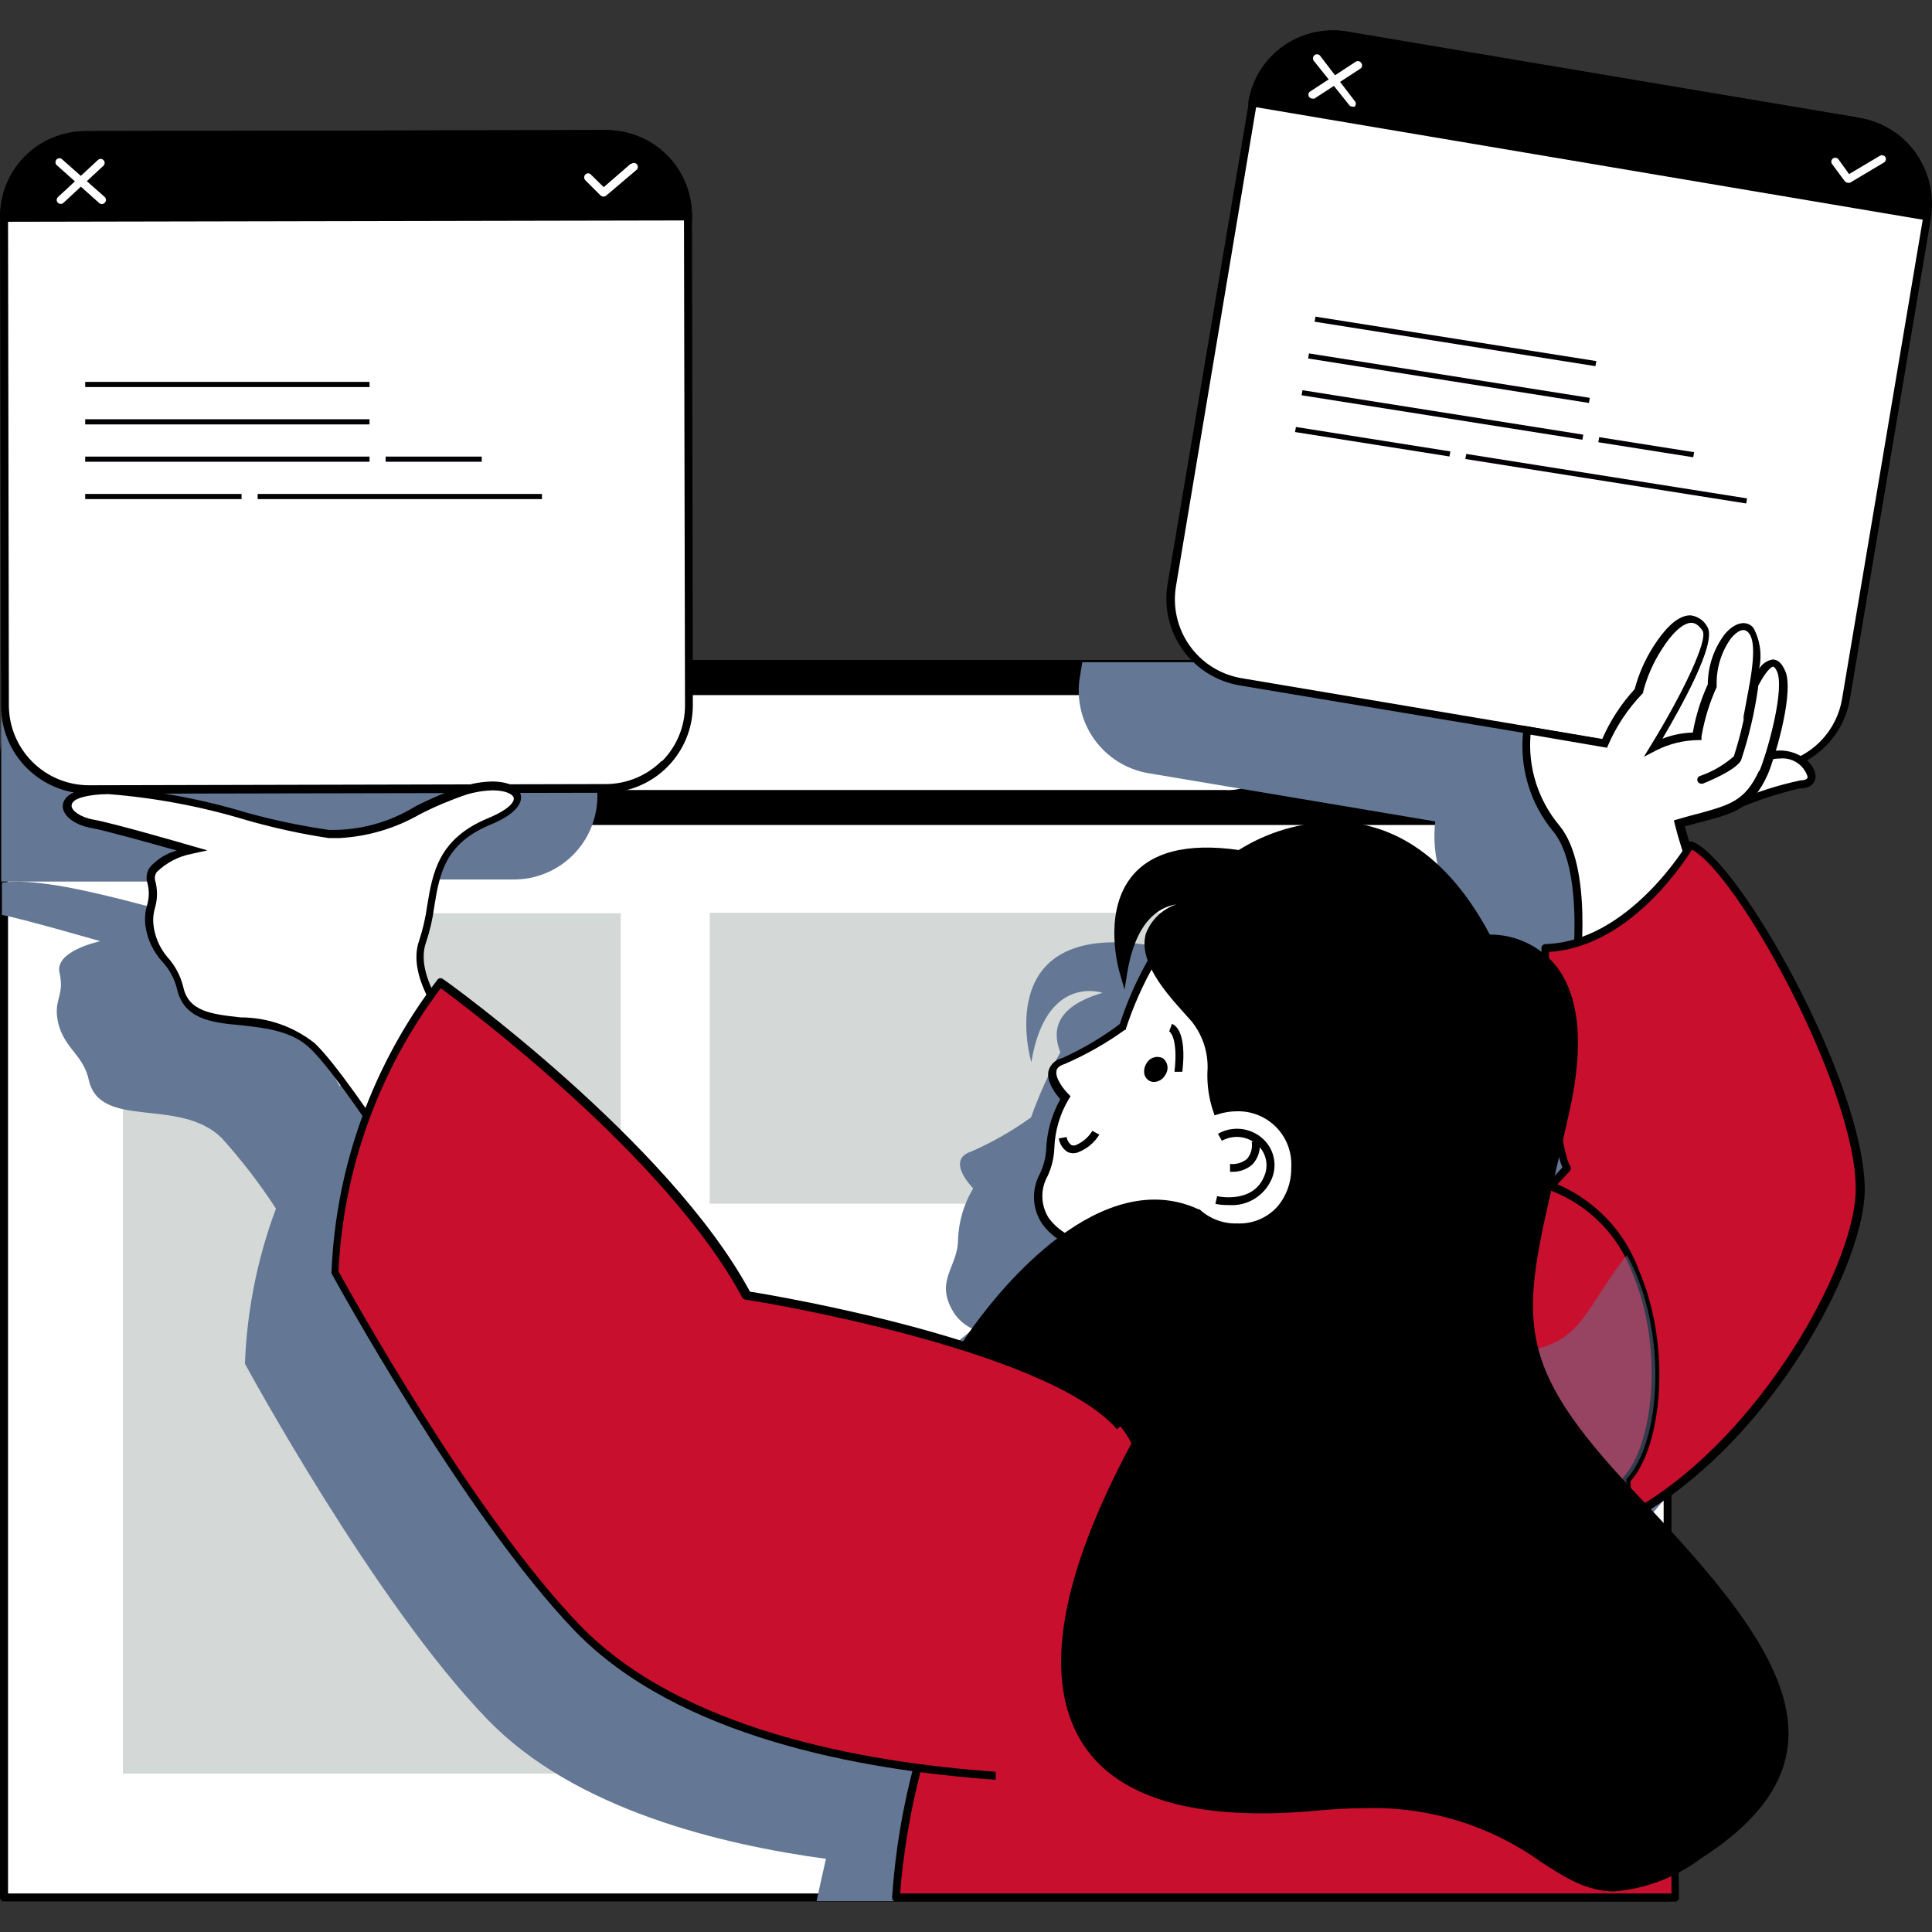 <?xml version="1.0" encoding="UTF-8"?>
<svg xmlns="http://www.w3.org/2000/svg" width="120" height="120" viewBox="0 0 120 120" fill="none">
  <rect x="0" y="0" width="120" height="120" fill="#333333" stroke="none"/>
  <path d="M97.669 41.247H6.162C5.385 41.245 4.616 41.397 3.898 41.693C3.18 41.989 2.528 42.424 1.978 42.973C1.429 43.522 0.993 44.173 0.695 44.891C0.398 45.608 0.244 46.377 0.244 47.154V117.848H103.576V47.154C103.576 45.587 102.953 44.084 101.846 42.977C100.738 41.869 99.235 41.247 97.669 41.247Z" fill="white"></path>
  <path d="M97.669 40.993H6.162C4.529 40.995 2.963 41.645 1.809 42.8C0.654 43.955 0.004 45.521 0.001 47.154V117.848C0.001 117.914 0.026 117.977 0.072 118.024C0.117 118.072 0.179 118.099 0.244 118.102H103.576C103.609 118.102 103.641 118.096 103.672 118.083C103.702 118.07 103.729 118.051 103.752 118.027C103.775 118.003 103.792 117.975 103.804 117.945C103.816 117.914 103.821 117.881 103.819 117.848V47.154C103.819 45.522 103.172 43.956 102.019 42.801C100.865 41.646 99.301 40.995 97.669 40.993ZM103.332 117.605H0.499V47.154C0.501 45.653 1.099 44.214 2.16 43.152C3.222 42.091 4.661 41.493 6.162 41.49H97.669C99.17 41.493 100.609 42.091 101.671 43.152C102.732 44.214 103.33 45.653 103.332 47.154V117.605Z" fill="black"></path>
  <path d="M97.669 41.247H6.162C5.385 41.245 4.616 41.397 3.898 41.693C3.18 41.989 2.528 42.424 1.978 42.973C1.429 43.522 0.993 44.173 0.695 44.891C0.398 45.608 0.244 46.377 0.244 47.154V50.996H103.576V47.154C103.576 45.587 102.953 44.084 101.846 42.977C100.738 41.869 99.235 41.247 97.669 41.247Z" fill="black"></path>
  <path d="M97.669 40.993H6.162C4.529 40.995 2.963 41.645 1.809 42.8C0.654 43.955 0.004 45.521 0.001 47.154L0.001 50.997C0.001 51.061 0.027 51.123 0.072 51.169C0.118 51.214 0.18 51.24 0.244 51.24H103.576C103.608 51.24 103.64 51.234 103.669 51.221C103.699 51.209 103.725 51.191 103.748 51.169C103.771 51.146 103.789 51.119 103.801 51.09C103.813 51.06 103.819 51.029 103.819 50.997V47.154C103.819 45.522 103.172 43.956 102.019 42.801C100.865 41.646 99.301 40.995 97.669 40.993ZM103.332 50.753H0.499V47.154C0.501 45.653 1.099 44.214 2.16 43.152C3.222 42.091 4.661 41.493 6.162 41.49H97.669C99.17 41.493 100.609 42.091 101.671 43.152C102.732 44.214 103.33 45.653 103.332 47.154V50.753Z" fill="black"></path>
  <path d="M94.133 48.827L94.482 49.176L97.108 46.561L96.748 46.212L94.133 48.827Z" fill="white"></path>
  <path d="M94.133 46.561L96.748 49.176L97.108 48.827L94.482 46.212L94.133 46.561Z" fill="white"></path>
  <path d="M90.375 45.958C90.028 45.953 89.689 46.052 89.399 46.242C89.109 46.431 88.882 46.702 88.746 47.021C88.611 47.34 88.573 47.692 88.638 48.032C88.703 48.372 88.868 48.685 89.111 48.932C89.354 49.178 89.666 49.347 90.005 49.416C90.344 49.485 90.697 49.452 91.017 49.32C91.338 49.188 91.612 48.965 91.805 48.677C91.997 48.389 92.1 48.051 92.1 47.704C92.1 47.245 91.919 46.804 91.596 46.477C91.273 46.15 90.834 45.963 90.375 45.958ZM90.375 48.953C90.128 48.953 89.886 48.88 89.681 48.743C89.475 48.606 89.315 48.411 89.221 48.182C89.126 47.954 89.102 47.703 89.15 47.461C89.198 47.218 89.317 46.996 89.492 46.821C89.666 46.646 89.889 46.527 90.131 46.479C90.373 46.431 90.625 46.456 90.853 46.55C91.081 46.645 91.276 46.805 91.413 47.01C91.551 47.216 91.624 47.457 91.624 47.704C91.624 48.036 91.492 48.353 91.258 48.588C91.024 48.822 90.706 48.953 90.375 48.953Z" fill="white"></path>
  <path d="M87.495 48.953H84.838V49.451H87.495V48.953Z" fill="white"></path>
  <path d="M76.126 42.962H10.746C9.904 42.962 9.096 43.296 8.5 43.892C7.905 44.487 7.57 45.295 7.57 46.138C7.57 46.98 7.905 47.788 8.5 48.383C9.096 48.979 9.904 49.313 10.746 49.313H76.126C76.968 49.313 77.776 48.979 78.372 48.383C78.967 47.788 79.302 46.98 79.302 46.138C79.302 45.295 78.967 44.487 78.372 43.892C77.776 43.296 76.968 42.962 76.126 42.962Z" fill="white"></path>
  <path d="M76.126 42.718H10.746C10.277 42.692 9.808 42.762 9.368 42.923C8.927 43.085 8.524 43.334 8.183 43.657C7.842 43.98 7.571 44.368 7.385 44.799C7.199 45.23 7.104 45.695 7.104 46.164C7.104 46.633 7.199 47.098 7.385 47.529C7.571 47.96 7.842 48.348 8.183 48.671C8.524 48.993 8.927 49.243 9.368 49.404C9.808 49.566 10.277 49.636 10.746 49.61H76.126C76.595 49.636 77.064 49.566 77.504 49.404C77.945 49.243 78.348 48.993 78.689 48.671C79.03 48.348 79.301 47.96 79.487 47.529C79.672 47.098 79.768 46.633 79.768 46.164C79.768 45.695 79.672 45.23 79.487 44.799C79.301 44.368 79.03 43.98 78.689 43.657C78.348 43.334 77.945 43.085 77.504 42.923C77.064 42.762 76.595 42.692 76.126 42.718ZM76.126 49.07H10.746C10.344 49.094 9.941 49.036 9.563 48.898C9.184 48.761 8.837 48.548 8.544 48.272C8.251 47.995 8.017 47.662 7.858 47.293C7.698 46.923 7.616 46.524 7.616 46.122C7.616 45.719 7.698 45.32 7.858 44.951C8.017 44.581 8.251 44.248 8.544 43.972C8.837 43.696 9.184 43.482 9.563 43.345C9.941 43.208 10.344 43.149 10.746 43.173H76.126C76.528 43.149 76.931 43.208 77.309 43.345C77.688 43.482 78.035 43.696 78.328 43.972C78.621 44.248 78.855 44.581 79.014 44.951C79.174 45.32 79.256 45.719 79.256 46.122C79.256 46.524 79.174 46.923 79.014 47.293C78.855 47.662 78.621 47.995 78.328 48.272C78.035 48.548 77.688 48.761 77.309 48.898C76.931 49.036 76.528 49.094 76.126 49.07Z" fill="black"></path>
  <path d="M38.556 56.724H7.634V110.163H38.556V56.724Z" fill="#D4D9D7"></path>
  <path d="M75.004 56.692H44.081V74.763H75.004V56.692Z" fill="#D4D9D7"></path>
  <g style="mix-blend-mode:multiply">
    <path d="M67.075 42.03C66.844 43.386 67.161 44.778 67.954 45.901C68.748 47.023 69.954 47.786 71.309 48.022L93.974 51.833L89.147 51.007C89.022 52.09 89.118 53.188 89.431 54.233C89.744 55.278 90.267 56.248 90.968 57.084C92.27 58.671 92.418 61.826 92.312 64.176C91.658 64.386 90.977 64.503 90.29 64.525C90.29 64.78 90.29 65.034 90.29 65.288C89.305 64.384 88.007 63.898 86.67 63.933C80.561 52.288 71.277 58.693 71.277 58.693C61.443 57.232 64.058 65.976 64.058 65.976C64.968 60.45 68.483 61.667 68.483 61.667C65.624 62.504 65.307 63.943 65.857 65.362C65.145 66.66 64.536 68.012 64.037 69.406C62.879 70.239 61.637 70.948 60.331 71.523C58.68 72.052 60.448 73.81 60.448 73.81C59.87 74.772 59.546 75.864 59.506 76.985C59.506 78.7 58.024 79.537 59.22 81.495C59.513 81.964 59.941 82.333 60.448 82.554C58.084 84.382 56.032 86.58 54.371 89.064C55.774 89.393 57.15 89.825 58.489 90.356L58.151 90.631C50.994 87.688 40.736 86.068 40.736 86.068C35.74 76.678 21.745 66.632 21.745 66.632C21.745 66.632 21.501 66.929 21.099 67.469C20.781 66.963 20.57 66.398 20.481 65.808C20.392 65.218 20.426 64.615 20.58 64.039C21.512 61.487 20.644 58.301 24.688 56.628C26.614 55.834 26.805 55.009 26.022 54.627H31.907C33.27 54.63 34.58 54.097 35.553 53.142C36.525 52.187 37.083 50.888 37.105 49.525V41.172H0.075V54.755H23.439C23.359 54.769 23.282 54.791 23.206 54.818C20.242 55.707 17.913 57.835 14.737 57.539C11.561 57.242 3.833 54.331 0.117 54.818V56.829C1.292 57.031 6.226 58.46 6.226 58.46C6.226 58.46 3.388 59.053 3.695 60.407C4.002 61.763 3.41 62.017 3.547 63.149C3.791 65.044 5.146 65.404 5.506 67.045C6.194 70.221 11.106 68.104 13.752 70.665C14.997 72.041 16.129 73.514 17.14 75.069C15.987 78.157 15.336 81.409 15.213 84.703C15.213 84.703 23.29 99.608 30.309 106.828C35.718 112.407 44.78 114.566 51.301 115.456C51.1 116.345 50.899 117.223 50.719 118.081H103.322L103.671 117.636V108.416C101.618 105.133 99.195 102.096 96.451 99.365L97.192 98.878C99.647 97.17 101.831 95.104 103.671 92.748V63.287C101.988 60.566 100.347 58.555 99.331 58.184L99.098 58.544C98.9 57.972 98.733 57.389 98.6 56.798C99.765 56.543 100.905 56.188 102.009 55.739C102.189 55.665 102.888 55.39 103.671 55.104V41.13H67.223L67.075 42.03ZM90.629 79.357L90.481 79.304C90.682 78.415 90.915 77.462 91.148 76.435C91.228 77.059 91.395 77.668 91.645 78.245L90.629 79.357Z" fill="#647794"></path>
  </g>
  <path d="M115.39 7.561L83.737 2.268C82.383 2.038 80.993 2.355 79.871 3.149C78.75 3.943 77.989 5.149 77.756 6.503L72.76 36.345C72.535 37.699 72.854 39.087 73.647 40.206C74.44 41.327 75.643 42.088 76.994 42.326L108.647 47.62C110.001 47.85 111.392 47.533 112.513 46.739C113.634 45.945 114.395 44.739 114.628 43.385L119.688 13.532C119.8 12.858 119.777 12.168 119.622 11.502C119.466 10.836 119.18 10.208 118.781 9.653C118.381 9.098 117.876 8.628 117.294 8.269C116.712 7.91 116.065 7.669 115.39 7.561Z" fill="white"></path>
  <path d="M115.475 7.318L83.822 2.025C83.523 1.952 83.219 1.906 82.912 1.887C81.624 1.886 80.377 2.343 79.395 3.177C78.414 4.012 77.761 5.168 77.555 6.439L72.516 36.303C72.283 37.726 72.622 39.183 73.459 40.357C74.296 41.531 75.563 42.326 76.984 42.57L108.636 47.863C108.937 47.914 109.242 47.939 109.547 47.937C110.832 47.94 112.076 47.485 113.057 46.655C114.038 45.825 114.692 44.674 114.903 43.406L119.932 13.543C120.158 12.127 119.818 10.68 118.983 9.514C118.149 8.349 116.888 7.559 115.475 7.318ZM119.445 13.532L114.416 43.396C114.225 44.548 113.631 45.596 112.738 46.35C111.846 47.104 110.715 47.517 109.547 47.514C109.27 47.514 108.994 47.492 108.721 47.45L77.068 42.115C75.777 41.885 74.63 41.154 73.876 40.081C73.123 39.008 72.824 37.68 73.046 36.388L78.042 6.524C78.233 5.371 78.827 4.322 79.719 3.566C80.611 2.81 81.743 2.395 82.912 2.396C83.189 2.399 83.465 2.423 83.737 2.47L115.39 7.763C116.038 7.87 116.657 8.105 117.213 8.455C117.769 8.804 118.25 9.26 118.627 9.798C119.004 10.335 119.271 10.941 119.411 11.583C119.552 12.224 119.563 12.887 119.445 13.532Z" fill="black"></path>
  <path d="M115.538 7.572L83.632 2.205C82.973 2.094 82.3 2.114 81.649 2.264C80.999 2.414 80.384 2.69 79.84 3.077C79.297 3.465 78.835 3.955 78.481 4.521C78.127 5.087 77.888 5.718 77.777 6.376L119.667 13.437C119.894 12.112 119.588 10.751 118.814 9.652C118.04 8.553 116.862 7.805 115.538 7.572Z" fill="black"></path>
  <path d="M115.58 7.329L83.716 1.962C83.422 1.911 83.125 1.886 82.827 1.887C81.558 1.871 80.326 2.311 79.354 3.127C78.383 3.943 77.737 5.081 77.534 6.334V6.577L119.878 13.723V13.479C120.001 12.788 119.985 12.079 119.831 11.393C119.677 10.708 119.388 10.06 118.981 9.488C118.574 8.916 118.057 8.43 117.461 8.059C116.864 7.688 116.2 7.44 115.506 7.329H115.58ZM119.497 13.151L78.105 6.175C78.34 5.098 78.937 4.135 79.796 3.445C80.655 2.756 81.725 2.381 82.827 2.385C83.096 2.386 83.365 2.407 83.631 2.448L115.496 7.816C116.773 8.026 117.915 8.734 118.671 9.785C119.358 10.764 119.652 11.965 119.497 13.151Z" fill="black"></path>
  <path d="M116.777 9.668L114.85 10.812L114.194 9.901C114.156 9.848 114.098 9.812 114.034 9.801C113.969 9.79 113.903 9.805 113.85 9.843C113.796 9.881 113.76 9.938 113.749 10.003C113.738 10.068 113.754 10.134 113.791 10.187L114.575 11.246C114.599 11.277 114.629 11.302 114.664 11.32C114.699 11.339 114.737 11.349 114.776 11.351C114.818 11.361 114.861 11.361 114.903 11.351L117.02 10.092C117.075 10.057 117.114 10.002 117.13 9.939C117.146 9.876 117.137 9.81 117.105 9.753C117.07 9.701 117.018 9.664 116.957 9.648C116.896 9.632 116.832 9.64 116.777 9.668Z" fill="white"></path>
  <path d="M81.98 3.444C81.936 3.401 81.877 3.375 81.815 3.373C81.753 3.37 81.692 3.39 81.644 3.429C81.596 3.468 81.564 3.524 81.553 3.585C81.543 3.646 81.556 3.709 81.588 3.761L83.801 6.524C83.822 6.555 83.851 6.579 83.884 6.596C83.918 6.613 83.954 6.621 83.992 6.619C84.039 6.638 84.092 6.638 84.14 6.619C84.163 6.597 84.182 6.57 84.194 6.54C84.207 6.51 84.214 6.477 84.214 6.445C84.214 6.412 84.207 6.38 84.194 6.35C84.182 6.32 84.163 6.293 84.14 6.27L81.98 3.444Z" fill="white"></path>
  <path d="M84.172 3.857L81.335 5.709C81.301 5.744 81.278 5.788 81.27 5.835C81.261 5.883 81.267 5.932 81.286 5.976C81.305 6.02 81.337 6.058 81.378 6.084C81.419 6.11 81.466 6.123 81.514 6.122C81.556 6.136 81.6 6.136 81.641 6.122L84.489 4.269C84.516 4.252 84.54 4.23 84.559 4.203C84.577 4.177 84.59 4.147 84.597 4.116C84.604 4.084 84.605 4.052 84.599 4.02C84.593 3.988 84.581 3.958 84.563 3.931C84.546 3.897 84.52 3.867 84.489 3.844C84.459 3.822 84.423 3.806 84.385 3.799C84.348 3.792 84.309 3.793 84.272 3.803C84.235 3.813 84.201 3.832 84.172 3.857Z" fill="white"></path>
  <path d="M98.844 13.341C96.026 12.84 93.123 13.184 90.502 14.332C87.88 15.48 85.658 17.38 84.116 19.791C82.573 22.202 81.781 25.016 81.838 27.877C81.895 30.738 82.799 33.519 84.436 35.866C86.073 38.214 88.37 40.023 91.035 41.066C93.7 42.108 96.615 42.337 99.41 41.723C102.205 41.109 104.756 39.68 106.739 37.617C108.723 35.554 110.05 32.949 110.552 30.131C111.224 26.352 110.368 22.462 108.173 19.313C105.977 16.165 102.622 14.017 98.844 13.341Z" fill="white"></path>
  <path d="M94.916 35.34C91.61 34.745 88.2 35.322 85.272 36.97C87.451 39.529 90.45 41.251 93.758 41.841C97.066 42.432 100.477 41.855 103.406 40.209C101.227 37.65 98.226 35.928 94.916 35.34Z" fill="white"></path>
  <path d="M93.445 32.202L92.839 35.588C92.67 36.532 93.298 37.434 94.242 37.603L94.774 37.699C95.717 37.867 96.62 37.239 96.788 36.295L97.395 32.909C97.564 31.965 96.936 31.063 95.992 30.894L95.46 30.799C94.516 30.63 93.614 31.258 93.445 32.202Z" fill="white"></path>
  <path d="M97.701 19.757C94.408 19.164 91.169 21.874 90.46 25.812C90.276 26.613 90.258 27.443 90.405 28.252C90.552 29.06 90.862 29.83 91.316 30.515C91.77 31.2 92.358 31.786 93.045 32.237C93.732 32.688 94.504 32.994 95.313 33.138C96.122 33.281 96.952 33.259 97.752 33.072C98.552 32.885 99.306 32.538 99.968 32.051C100.63 31.564 101.186 30.947 101.602 30.239C102.019 29.53 102.287 28.745 102.39 27.929C103.1 24.012 100.993 20.339 97.701 19.757Z" fill="white"></path>
  <path d="M37.529 8.324L5.432 8.398C4.75 8.398 4.075 8.533 3.446 8.794C2.816 9.056 2.245 9.439 1.764 9.922C1.283 10.405 0.902 10.978 0.643 11.608C0.384 12.239 0.252 12.914 0.255 13.596V43.872C0.261 45.25 0.812 46.569 1.788 47.541C2.764 48.514 4.086 49.059 5.463 49.059L37.56 48.996C38.938 48.99 40.258 48.439 41.23 47.463C42.202 46.487 42.748 45.165 42.748 43.788L42.737 13.532C42.737 12.151 42.188 10.826 41.212 9.849C40.235 8.873 38.91 8.324 37.529 8.324Z" fill="white"></path>
  <path d="M37.529 8.081L5.432 8.144C3.99 8.152 2.611 8.73 1.593 9.751C0.576 10.773 0.004 12.155 0.001 13.596L0.064 43.872C0.073 45.312 0.649 46.69 1.668 47.707C2.687 48.724 4.066 49.297 5.506 49.303L37.603 49.239C38.318 49.238 39.025 49.096 39.684 48.821C40.344 48.547 40.943 48.145 41.447 47.638C41.952 47.132 42.351 46.532 42.624 45.871C42.896 45.21 43.035 44.502 43.034 43.788L42.981 13.532C42.981 12.086 42.406 10.7 41.384 9.677C40.361 8.655 38.975 8.081 37.529 8.081ZM41.107 47.249C40.65 47.71 40.105 48.075 39.505 48.324C38.906 48.573 38.263 48.701 37.614 48.7L5.516 48.774C4.211 48.771 2.96 48.256 2.031 47.339C1.102 46.422 0.571 45.177 0.551 43.872L0.499 13.596C0.497 12.947 0.624 12.304 0.871 11.703C1.118 11.103 1.481 10.557 1.939 10.097C2.397 9.637 2.941 9.272 3.541 9.022C4.14 8.772 4.782 8.643 5.432 8.642L37.539 8.568C38.19 8.569 38.834 8.698 39.435 8.949C40.035 9.199 40.581 9.565 41.04 10.026C41.499 10.487 41.862 11.034 42.11 11.636C42.358 12.237 42.485 12.882 42.483 13.532L42.547 43.809C42.548 44.456 42.422 45.096 42.175 45.694C41.928 46.292 41.565 46.835 41.107 47.292V47.249Z" fill="black"></path>
  <path d="M37.634 8.324L5.294 8.387C3.942 8.401 2.652 8.951 1.705 9.916C0.758 10.88 0.233 12.181 0.244 13.532L42.737 13.448C42.741 12.775 42.612 12.109 42.358 11.487C42.103 10.865 41.727 10.299 41.253 9.823C40.779 9.346 40.215 8.969 39.594 8.712C38.972 8.454 38.307 8.323 37.634 8.324Z" fill="black"></path>
  <path d="M37.635 8.08L5.294 8.144C4.591 8.144 3.895 8.284 3.246 8.556C2.598 8.828 2.01 9.226 1.517 9.728C1.024 10.229 0.636 10.824 0.376 11.477C0.116 12.131 -0.012 12.829 0.001 13.532V13.776L42.981 13.691V13.447C42.991 12.742 42.859 12.041 42.594 11.387C42.33 10.733 41.936 10.138 41.438 9.638C40.94 9.138 40.347 8.742 39.694 8.475C39.041 8.207 38.34 8.073 37.635 8.08ZM0.498 13.236C0.563 12.004 1.095 10.842 1.986 9.989C2.877 9.135 4.06 8.653 5.294 8.641L37.614 8.567C38.852 8.571 40.043 9.047 40.942 9.899C41.841 10.751 42.381 11.914 42.451 13.151L0.498 13.236Z" fill="black"></path>
  <path d="M39.169 10.176L37.497 11.626L36.703 10.843C36.681 10.818 36.654 10.798 36.624 10.785C36.594 10.771 36.561 10.764 36.528 10.764C36.495 10.764 36.462 10.771 36.432 10.785C36.402 10.798 36.375 10.818 36.353 10.843C36.309 10.89 36.284 10.953 36.284 11.018C36.284 11.083 36.309 11.145 36.353 11.192L37.306 12.145C37.357 12.186 37.421 12.209 37.486 12.209C37.544 12.212 37.601 12.193 37.645 12.156L39.529 10.557C39.58 10.515 39.612 10.455 39.618 10.389C39.623 10.324 39.603 10.258 39.561 10.208C39.519 10.157 39.459 10.126 39.393 10.12C39.328 10.114 39.262 10.134 39.212 10.176H39.169Z" fill="white"></path>
  <path d="M3.864 9.901C3.842 9.878 3.815 9.859 3.785 9.846C3.755 9.834 3.722 9.827 3.69 9.827C3.657 9.827 3.625 9.834 3.595 9.846C3.565 9.859 3.538 9.878 3.515 9.901C3.47 9.948 3.446 10.011 3.446 10.076C3.446 10.141 3.47 10.203 3.515 10.25L6.162 12.611C6.205 12.652 6.261 12.674 6.32 12.675C6.356 12.674 6.392 12.666 6.424 12.652C6.457 12.637 6.487 12.616 6.511 12.59C6.556 12.543 6.581 12.48 6.581 12.415C6.581 12.35 6.556 12.288 6.511 12.241L3.864 9.901Z" fill="white"></path>
  <path d="M6.088 9.933L3.6 12.241C3.563 12.274 3.538 12.318 3.527 12.366C3.516 12.414 3.519 12.465 3.538 12.511C3.556 12.557 3.588 12.596 3.63 12.624C3.671 12.651 3.72 12.665 3.769 12.664C3.832 12.665 3.893 12.643 3.939 12.601L6.427 10.293C6.45 10.27 6.469 10.243 6.481 10.213C6.494 10.183 6.5 10.151 6.5 10.118C6.5 10.085 6.494 10.053 6.481 10.023C6.469 9.993 6.45 9.966 6.427 9.943C6.383 9.898 6.323 9.871 6.259 9.87C6.196 9.868 6.135 9.89 6.088 9.933Z" fill="white"></path>
  <path d="M34.824 36.885C37.867 29.539 34.378 21.117 27.032 18.074C19.686 15.031 11.264 18.52 8.221 25.866C5.178 33.212 8.667 41.634 16.013 44.677C23.359 47.719 31.781 44.231 34.824 36.885Z" fill="white"></path>
  <path d="M12.365 42.486C14.945 44.607 18.182 45.767 21.522 45.767C24.863 45.767 28.099 44.607 30.679 42.486C28.103 40.356 24.865 39.192 21.522 39.192C18.18 39.192 14.942 40.356 12.365 42.486Z" fill="white"></path>
  <path d="M21.787 34.662H21.268C20.309 34.662 19.532 35.439 19.532 36.398V39.796C19.532 40.755 20.309 41.532 21.268 41.532H21.787C22.746 41.532 23.523 40.755 23.523 39.796V36.398C23.523 35.439 22.746 34.662 21.787 34.662Z" fill="white"></path>
  <path d="M21.522 23.452C18.198 23.452 16.229 26.68 16.229 30.65C16.229 34.62 18.251 36.864 21.522 36.864C24.793 36.864 26.868 34.631 26.868 30.65C26.868 26.67 24.846 23.452 21.522 23.452Z" fill="white"></path>
  <path d="M74.189 56.025C72.179 58.263 70.664 60.9 69.743 63.764C68.581 64.597 67.336 65.306 66.027 65.881C64.376 66.4 66.144 68.157 66.144 68.157C65.567 69.119 65.242 70.212 65.201 71.333C65.201 73.037 63.73 73.873 64.915 75.832C66.292 78.076 70.209 76.531 70.209 81.495C70.209 81.495 79.969 82.776 85.929 81.908C91.889 81.04 86.077 56.025 74.189 56.025Z" fill="white"></path>
  <path d="M74.188 55.782H74.104L74.04 55.845C72.013 58.086 70.484 60.731 69.552 63.605C68.44 64.439 67.24 65.15 65.974 65.722C65.775 65.764 65.591 65.859 65.442 65.997C65.293 66.135 65.184 66.311 65.127 66.505C64.968 67.172 65.571 67.956 65.857 68.273C65.313 69.246 65.012 70.335 64.978 71.449C64.94 71.964 64.803 72.467 64.576 72.931C64.322 73.406 64.2 73.942 64.225 74.48C64.249 75.018 64.418 75.54 64.714 75.991C65.29 76.786 66.137 77.344 67.096 77.558C68.567 78.087 69.965 78.616 69.965 81.527V81.75H70.176C73.727 82.193 77.3 82.433 80.879 82.469C82.581 82.486 84.283 82.383 85.971 82.162C87.855 81.887 88.776 79.474 88.49 75.546C87.866 67.522 82.467 55.782 74.188 55.782ZM85.897 81.718C84.233 81.93 82.556 82.029 80.879 82.014C77.392 81.968 73.911 81.725 70.451 81.284C70.377 78.193 68.726 77.6 67.276 77.049C66.432 76.855 65.683 76.372 65.158 75.684C64.902 75.293 64.759 74.839 64.744 74.372C64.729 73.905 64.843 73.444 65.074 73.037C65.323 72.495 65.464 71.908 65.487 71.312C65.523 70.236 65.833 69.186 66.386 68.263L66.492 68.093L66.355 67.945C66.122 67.723 65.508 66.971 65.624 66.505C65.624 66.431 65.688 66.22 66.143 66.082C67.457 65.511 68.706 64.801 69.869 63.965H69.933V63.891C70.851 61.103 72.316 58.526 74.241 56.311C81.874 56.417 87.368 67.628 88.003 75.673C88.257 79.167 87.474 81.485 85.897 81.718Z" fill="black"></path>
  <path d="M72.791 63.594L72.622 64.06C72.622 64.06 73.193 64.378 72.95 66.569H73.437C73.733 64.028 72.95 63.647 72.791 63.594Z" fill="black"></path>
  <path d="M75.65 70.422L75.893 70.856C76.236 70.664 76.63 70.584 77.021 70.625C77.411 70.667 77.779 70.829 78.074 71.089C78.355 71.33 78.549 71.655 78.627 72.017C78.706 72.378 78.664 72.755 78.508 73.09C77.809 74.763 75.692 74.318 75.597 74.297L75.491 74.773C75.755 74.829 76.025 74.854 76.296 74.847C76.847 74.893 77.4 74.766 77.877 74.486C78.355 74.206 78.734 73.785 78.963 73.281C79.162 72.847 79.215 72.361 79.113 71.896C79.012 71.43 78.763 71.009 78.402 70.698C78.029 70.371 77.563 70.169 77.07 70.12C76.577 70.07 76.08 70.176 75.65 70.422Z" fill="black"></path>
  <path d="M77.746 70.92C77.776 71.106 77.767 71.297 77.718 71.48C77.668 71.663 77.58 71.833 77.46 71.978C77.313 72.099 77.144 72.188 76.962 72.243C76.781 72.297 76.59 72.315 76.401 72.296V72.783H76.528C76.996 72.796 77.45 72.629 77.799 72.317C77.975 72.126 78.105 71.896 78.181 71.647C78.256 71.398 78.273 71.135 78.233 70.877L77.746 70.92Z" fill="black"></path>
  <path d="M109.26 47.186C106.709 48.424 107.641 50.086 107.641 50.086C108.991 49.508 110.391 49.051 111.822 48.721C113.548 48.721 111.801 45.947 109.26 47.186Z" fill="white"></path>
  <path d="M110.552 46.614C110.062 46.62 109.58 46.74 109.144 46.963C108.732 47.121 108.358 47.362 108.044 47.672C107.731 47.981 107.485 48.353 107.323 48.763C107.244 48.998 107.213 49.246 107.231 49.493C107.249 49.741 107.317 49.982 107.429 50.203L107.535 50.393L107.736 50.309C109.054 49.736 110.422 49.286 111.822 48.964C112.063 48.98 112.302 48.913 112.5 48.774C112.583 48.708 112.651 48.625 112.697 48.529C112.743 48.434 112.766 48.329 112.765 48.223C112.765 47.482 111.791 46.614 110.552 46.614ZM112.214 48.382C112.102 48.446 111.973 48.475 111.844 48.467C110.456 48.761 109.101 49.194 107.8 49.758C107.715 49.478 107.715 49.18 107.8 48.901C107.946 48.559 108.16 48.25 108.43 47.993C108.699 47.737 109.018 47.538 109.366 47.408C109.733 47.217 110.139 47.115 110.552 47.112C110.922 47.074 111.293 47.163 111.605 47.365C111.917 47.567 112.151 47.87 112.267 48.223C112.273 48.252 112.271 48.282 112.262 48.309C112.252 48.337 112.236 48.362 112.214 48.382Z" fill="black"></path>
  <path d="M108.869 42.771C109.62 38.695 108.35 38.346 107.355 39.595C106.72 40.479 106.39 41.545 106.413 42.633C105.951 43.646 105.62 44.713 105.428 45.809C104.49 45.816 103.565 46.04 102.729 46.466C102.729 46.466 106.614 40.177 105.905 39.119C104.846 37.52 103.406 39.585 102.94 40.315C102.41 41.138 102.02 42.043 101.787 42.993C100.89 43.94 100.172 45.041 99.669 46.243L94.853 45.417C94.727 46.502 94.822 47.6 95.133 48.647C95.445 49.693 95.965 50.665 96.663 51.505C98.897 54.194 97.721 61.498 97.721 61.498C102.03 63.065 106.614 57.031 106.614 57.031C105.561 55.2 104.774 53.228 104.274 51.176C106.931 50.372 108.382 50.478 109.483 48.001C109.832 47.228 111.028 43.343 110.615 41.892C110.097 39.997 108.869 42.771 108.869 42.771Z" fill="white"></path>
  <path d="M110.097 40.961C109.924 40.993 109.76 41.062 109.616 41.162C109.472 41.262 109.351 41.392 109.261 41.543C109.451 40.682 109.327 39.78 108.911 39.002C108.488 38.494 107.757 38.642 107.133 39.383C106.45 40.282 106.079 41.378 106.074 42.506C105.638 43.461 105.324 44.468 105.143 45.502C104.497 45.518 103.859 45.647 103.258 45.883C104.317 44.073 106.688 39.913 106.042 38.928C105.938 38.732 105.786 38.565 105.602 38.441C105.417 38.318 105.205 38.241 104.984 38.219C104.095 38.219 103.258 39.278 102.708 40.135C102.179 40.958 101.783 41.858 101.533 42.803C100.69 43.72 100.006 44.772 99.511 45.915L94.62 45.079V45.333C94.483 46.455 94.577 47.594 94.896 48.679C95.214 49.764 95.751 50.772 96.473 51.642C98.59 54.215 97.531 61.371 97.531 61.445V61.636L97.722 61.71C98.224 61.892 98.754 61.985 99.288 61.985C103.184 61.985 106.699 57.359 106.9 57.158L106.995 57.031L106.911 56.893C105.923 55.14 105.161 53.269 104.645 51.325L105.767 51.028C107.62 50.541 108.848 50.224 109.79 48.117C110.15 47.323 111.378 43.396 110.944 41.829C110.722 41.247 110.467 40.961 110.097 40.961ZM109.25 47.884C108.393 49.769 107.387 50.001 105.545 50.52C105.132 50.626 104.677 50.742 104.19 50.891L103.968 50.954L104.021 51.176C104.52 53.195 105.301 55.134 106.339 56.935C105.735 57.676 102.538 61.434 99.225 61.434C98.816 61.433 98.41 61.372 98.018 61.255C98.188 60.016 98.939 53.791 96.854 51.272C95.538 49.7 94.895 47.672 95.065 45.629L99.818 46.444L99.892 46.264C100.402 45.088 101.12 44.012 102.009 43.089L102.062 43.025V42.951C102.302 42.036 102.684 41.164 103.195 40.368C103.851 39.309 104.55 38.685 105.047 38.685C105.301 38.685 105.524 38.844 105.746 39.172C106.127 39.754 104.423 43.226 102.57 46.243L102.104 47.005L102.898 46.593C103.698 46.195 104.577 45.981 105.471 45.968H105.683V45.746C105.862 44.686 106.179 43.654 106.625 42.676V42.612V42.517C106.604 41.49 106.916 40.483 107.514 39.648C107.906 39.182 108.297 38.981 108.573 39.267C108.848 39.553 109.091 40.209 108.636 42.676L108.255 44.719L109.102 42.824C109.398 42.157 109.896 41.405 110.16 41.405C110.16 41.405 110.33 41.511 110.436 41.882C110.774 43.29 109.652 47.058 109.282 47.884H109.25Z" fill="black"></path>
  <path d="M108.943 42.432C108.879 42.423 108.813 42.439 108.76 42.476C108.707 42.513 108.67 42.57 108.657 42.633C108.47 44.107 108.148 45.56 107.694 46.974C107.075 47.517 106.355 47.934 105.577 48.202C105.547 48.214 105.519 48.231 105.496 48.253C105.473 48.276 105.454 48.302 105.442 48.332C105.429 48.361 105.422 48.393 105.422 48.425C105.421 48.458 105.427 48.489 105.439 48.519C105.457 48.567 105.489 48.608 105.53 48.636C105.572 48.664 105.622 48.679 105.672 48.678H105.757C106.095 48.541 107.789 47.852 108.139 47.228C108.628 45.76 108.982 44.251 109.197 42.718C109.204 42.682 109.202 42.645 109.192 42.609C109.182 42.574 109.164 42.541 109.14 42.514C109.115 42.486 109.085 42.465 109.051 42.45C109.017 42.436 108.98 42.43 108.943 42.432Z" fill="black"></path>
  <path d="M105.026 52.51C105.026 52.51 101.385 58.735 95.986 58.862C95.986 65.214 96.706 71.565 97.341 72.529C97.341 72.529 85.177 85.772 78.381 93.023C78.381 93.023 86.405 104.266 102.888 93.172C110.298 88.217 115.591 78.351 115.591 73.862C115.538 67.341 107.874 53.558 105.026 52.51Z" fill="#C8102E"></path>
  <path d="M105.111 52.278C105.054 52.258 104.992 52.258 104.936 52.28C104.88 52.301 104.833 52.342 104.804 52.394C104.804 52.394 101.184 58.492 95.975 58.64C95.912 58.643 95.853 58.67 95.81 58.715C95.766 58.76 95.742 58.821 95.742 58.883C95.742 64.579 96.356 70.973 97.044 72.508C95.774 73.874 84.563 86.079 78.201 92.929C78.165 92.974 78.145 93.03 78.145 93.087C78.145 93.145 78.165 93.201 78.201 93.246C79.56 94.863 81.261 96.158 83.181 97.037C85.102 97.916 87.194 98.356 89.306 98.328C93.54 98.328 98.156 96.676 103.068 93.394C110.743 88.228 115.824 78.235 115.824 73.884C115.782 67.162 107.98 53.336 105.111 52.278ZM102.75 92.981C97.965 96.157 93.445 97.841 89.306 97.841C87.299 97.863 85.312 97.446 83.483 96.62C81.654 95.793 80.029 94.577 78.72 93.056C85.453 85.857 97.394 72.815 97.521 72.72C97.551 72.674 97.567 72.621 97.567 72.566C97.567 72.511 97.551 72.458 97.521 72.413C96.928 71.47 96.219 65.362 96.208 59.127C101.078 58.831 104.423 53.834 105.09 52.775C107.948 54.279 115.263 67.596 115.263 73.831C115.295 78.171 110.023 88.091 102.75 92.981Z" fill="black"></path>
  <path d="M101.014 91.87C104.38 88.323 103.766 73.037 92.958 73.037C92.958 73.037 89.782 77.473 88.808 77.79C81.313 80.236 75.459 78.701 71.373 79.092C66.323 79.579 67.647 82.681 67.647 82.681C67.647 82.681 58.225 85.751 58.68 98.37C58.902 104.954 55.758 112.312 55.652 117.848H104.042C104.042 116.186 104.042 112.725 103.047 111.602C101.766 110.099 101.014 91.87 101.014 91.87Z" fill="#C8102E"></path>
  <path d="M101.268 92.007C103.205 89.89 103.862 83.708 101.797 78.902C101.137 77.096 99.931 75.54 98.348 74.45C96.764 73.359 94.88 72.788 92.958 72.815C92.92 72.815 92.883 72.825 92.849 72.844C92.816 72.862 92.788 72.889 92.767 72.921C91.55 74.614 89.38 77.367 88.734 77.578C85.676 78.557 82.48 79.036 79.27 78.997C78.01 78.997 76.856 78.997 75.734 78.902C74.275 78.807 72.811 78.807 71.351 78.902C69.414 79.082 68.176 79.674 67.572 80.638C67.406 80.931 67.299 81.254 67.259 81.588C67.219 81.923 67.246 82.262 67.339 82.586C65.878 83.168 58.045 86.82 58.436 98.391C58.369 102.132 57.825 105.85 56.817 109.453C56.07 112.202 55.598 115.017 55.409 117.859C55.409 117.924 55.431 117.988 55.472 118.039C55.522 118.083 55.586 118.109 55.652 118.113H104.041C104.106 118.113 104.168 118.087 104.214 118.041C104.259 117.996 104.285 117.934 104.285 117.869C104.285 115.964 104.232 112.576 103.226 111.444C102.221 110.311 101.628 99.28 101.268 92.007ZM55.906 117.605C56.124 114.886 56.592 112.192 57.304 109.559C58.32 105.91 58.864 102.146 58.923 98.359C58.51 86.09 67.625 82.988 67.752 82.956C67.818 82.932 67.871 82.882 67.9 82.819C67.916 82.787 67.924 82.753 67.924 82.718C67.924 82.683 67.916 82.649 67.9 82.617C67.796 82.334 67.753 82.032 67.775 81.73C67.797 81.429 67.883 81.136 68.027 80.871C68.525 80.056 69.668 79.547 71.425 79.389C72.864 79.293 74.307 79.293 75.745 79.389C76.867 79.389 78.031 79.495 79.302 79.495C82.563 79.553 85.812 79.085 88.924 78.108C89.888 77.79 92.566 74.148 93.159 73.365C94.962 73.361 96.722 73.913 98.199 74.945C99.677 75.978 100.8 77.441 101.416 79.135C103.364 83.793 102.686 89.752 100.834 91.743C100.793 91.794 100.77 91.857 100.77 91.923C100.844 93.796 101.564 110.237 102.888 111.761C103.512 112.492 103.851 114.619 103.819 117.605H55.906Z" fill="black"></path>
  <g style="mix-blend-mode:multiply" opacity="0.5">
    <path d="M101.056 77.949C98.124 81.665 98.367 83.666 93.646 84.089C88.924 84.513 74.591 84.195 74.474 84.163C75.363 84.809 81.651 89.615 83.43 92.632C86.606 97.925 89.993 104.986 101.659 102.816L101.014 91.87C103.141 89.679 103.671 82.745 101.056 77.949Z" fill="#647794"></path>
  </g>
  <path d="M87.993 93.352C84.008 91.796 80.368 89.472 77.28 86.513C75.056 84.576 73.458 83.179 71.669 83.401L71.733 83.888C73.299 83.697 74.834 85.031 76.951 86.884C80.104 89.883 83.811 92.238 87.866 93.818C89.778 94.568 91.805 94.983 93.858 95.046C98.78 95.046 100.569 92.082 100.569 92.039L100.146 91.796C100.146 91.796 97.15 96.697 87.993 93.352Z" fill="black"></path>
  <path d="M26.275 58.428C27.218 55.866 26.349 52.68 30.393 51.018C33.696 49.641 31.865 48.181 28.901 49.08C25.937 49.98 23.661 52.108 20.432 51.801C17.203 51.494 9.528 48.636 5.802 49.112C3.303 49.43 4.034 50.838 5.802 51.134C6.977 51.335 11.899 52.764 11.899 52.764C11.899 52.764 9.105 53.378 9.422 54.712C9.74 56.046 9.126 56.321 9.274 57.454C9.518 59.359 10.862 59.666 11.232 61.35C11.921 64.525 16.822 62.408 19.479 64.97C22.136 67.532 30.15 80.754 30.15 80.754L37.401 72.423C37.401 72.423 24.486 63.287 26.275 58.428Z" fill="white"></path>
  <path d="M26.466 58.513C26.709 57.794 26.879 57.053 26.974 56.3C27.302 54.299 27.62 52.404 30.447 51.229C32.267 50.478 32.416 49.758 32.352 49.398C32.246 48.869 31.558 48.541 30.563 48.541C29.959 48.553 29.36 48.653 28.785 48.837C27.758 49.173 26.76 49.591 25.799 50.086C24.186 51.084 22.318 51.591 20.422 51.547C18.714 51.3 17.024 50.946 15.361 50.488C12.535 49.634 9.625 49.091 6.681 48.869C6.362 48.864 6.044 48.881 5.728 48.922C4.151 49.123 3.907 49.716 3.896 50.065C3.896 50.668 4.638 51.251 5.686 51.431C6.543 51.579 9.497 52.415 10.979 52.828C10.325 53.006 9.739 53.375 9.295 53.886C9.209 54.016 9.15 54.161 9.123 54.315C9.095 54.468 9.1 54.625 9.137 54.776C9.276 55.246 9.276 55.746 9.137 56.215C9.013 56.627 8.977 57.06 9.031 57.486C9.145 58.328 9.514 59.115 10.089 59.741C10.524 60.21 10.834 60.782 10.989 61.403C11.402 63.287 13.106 63.52 14.98 63.679C16.536 63.859 18.156 64.028 19.299 65.15C21.904 67.659 29.886 80.754 29.97 80.892L30.15 81.178L37.804 72.37L37.582 72.222C37.423 72.126 24.804 63.171 26.466 58.513ZM30.14 80.341C28.922 78.341 22.031 67.162 19.553 64.801C18.241 63.758 16.614 63.191 14.938 63.192C13.138 62.991 11.709 62.832 11.381 61.297C11.212 60.602 10.87 59.961 10.386 59.434C9.908 58.862 9.61 58.163 9.528 57.422C9.491 57.066 9.527 56.706 9.634 56.364C9.79 55.813 9.79 55.231 9.634 54.681C9.614 54.594 9.611 54.504 9.628 54.416C9.644 54.329 9.679 54.246 9.729 54.172C10.333 53.58 11.1 53.182 11.931 53.029L12.884 52.817L11.953 52.553C11.751 52.489 6.998 51.113 5.823 50.912C4.987 50.764 4.436 50.34 4.447 50.044C4.458 49.747 4.817 49.504 5.844 49.377C6.139 49.341 6.436 49.324 6.734 49.324C9.634 49.551 12.502 50.091 15.287 50.933C16.976 51.42 18.694 51.795 20.432 52.055C20.644 52.055 20.866 52.055 21.067 52.055C22.825 51.963 24.537 51.459 26.064 50.584C26.999 50.104 27.969 49.694 28.965 49.356C29.497 49.192 30.049 49.103 30.605 49.091C31.399 49.091 31.855 49.324 31.907 49.557C31.96 49.79 31.653 50.266 30.298 50.827C27.218 52.108 26.868 54.225 26.53 56.279C26.431 56.998 26.268 57.706 26.043 58.396C24.349 63.044 35.263 71.184 37.052 72.465L30.14 80.341Z" fill="black"></path>
  <path d="M71.415 66.188C71.362 66.235 71.322 66.293 71.296 66.359C71.27 66.424 71.259 66.495 71.265 66.565C71.271 66.635 71.293 66.703 71.33 66.763C71.367 66.824 71.417 66.875 71.477 66.912C71.536 66.95 71.604 66.973 71.674 66.98C71.744 66.987 71.815 66.977 71.881 66.952C71.947 66.927 72.006 66.887 72.054 66.835C72.101 66.783 72.136 66.721 72.156 66.653C72.209 66.606 72.249 66.548 72.275 66.482C72.301 66.417 72.312 66.346 72.306 66.276C72.3 66.206 72.278 66.138 72.241 66.078C72.204 66.017 72.154 65.967 72.094 65.929C72.035 65.892 71.967 65.868 71.897 65.862C71.827 65.855 71.756 65.864 71.69 65.889C71.624 65.914 71.565 65.954 71.517 66.006C71.47 66.058 71.435 66.12 71.415 66.188Z" fill="black"></path>
  <path d="M71.204 66.06C71.097 66.227 71.048 66.424 71.066 66.621C71.073 66.719 71.102 66.814 71.152 66.898C71.201 66.983 71.27 67.055 71.352 67.109C71.449 67.172 71.564 67.205 71.68 67.204C71.821 67.198 71.959 67.156 72.079 67.082C72.2 67.008 72.299 66.904 72.368 66.78C72.487 66.62 72.538 66.419 72.511 66.221C72.483 66.023 72.378 65.843 72.22 65.722C72.039 65.636 71.833 65.623 71.643 65.686C71.454 65.749 71.296 65.884 71.204 66.06ZM71.945 66.516C71.849 66.685 71.691 66.738 71.616 66.696C71.583 66.66 71.561 66.616 71.553 66.569C71.55 66.48 71.572 66.392 71.616 66.314C71.645 66.264 71.685 66.221 71.733 66.188C71.78 66.155 71.835 66.133 71.892 66.124H71.955C71.987 66.188 72.05 66.357 71.987 66.516H71.945Z" fill="black"></path>
  <path d="M46.442 80.458C41.435 71.057 27.451 61.022 27.451 61.022C23.448 66.192 21.157 72.484 20.898 79.018C20.898 79.018 29.007 93.913 35.994 101.132C42.981 108.352 56.108 109.866 61.951 110.268L69.679 88.588C65.18 83.401 46.442 80.458 46.442 80.458Z" fill="#C8102E"></path>
  <path d="M46.58 80.225C41.562 70.92 27.715 60.916 27.525 60.82C27.48 60.779 27.421 60.757 27.36 60.757C27.3 60.757 27.241 60.779 27.196 60.82C23.177 66.043 20.87 72.381 20.591 78.965C20.581 79.007 20.581 79.05 20.591 79.092C20.675 79.24 28.784 94.114 35.729 101.323C42.081 107.876 53.44 109.951 61.845 110.544V110.046C53.524 109.464 42.292 107.41 36.057 100.984C29.377 94.103 21.596 80.002 21.025 78.965C21.323 72.598 23.537 66.469 27.376 61.382C29.06 62.609 41.498 71.968 46.103 80.595C46.123 80.628 46.149 80.656 46.18 80.678C46.211 80.7 46.246 80.715 46.283 80.722C46.474 80.722 64.989 83.708 69.382 88.778L69.753 88.45C65.497 83.401 48.369 80.511 46.58 80.225Z" fill="black"></path>
  <path d="M97.235 68.993C99.744 57.74 92.376 58.29 92.376 58.29C86.267 46.645 76.973 52.997 76.973 52.997C67.149 51.547 69.753 60.28 69.753 60.28C70.663 54.754 74.189 55.972 74.189 55.972C68.504 57.644 72.855 61.678 74.189 63.266C75.84 65.192 74.813 66.95 75.575 68.993C75.979 68.862 76.401 68.798 76.825 68.802C81.652 68.802 81.641 76.276 76.825 76.276C75.9 76.305 75.001 75.966 74.326 75.334C67.35 72.158 60.067 83.4 60.067 83.4C69.255 85.645 70.536 89.752 70.536 89.752C62.184 105.293 65.794 113.793 81.842 112.29C97.891 110.787 95.71 121.648 105.577 115.297C115.443 108.945 110.097 102.064 101.395 92.928C92.693 83.792 94.493 81.283 97.235 68.993Z" fill="black"></path>
  <path d="M96.684 72.518C96.927 71.459 97.203 70.295 97.478 69.046C98.41 64.885 98.113 61.826 96.61 59.941C96.111 59.346 95.488 58.867 94.783 58.54C94.079 58.212 93.311 58.044 92.534 58.047C89.464 52.267 85.579 51.039 82.859 51.039C80.763 51.075 78.717 51.683 76.941 52.796C73.691 52.33 71.415 52.934 70.197 54.564C68.504 56.84 69.499 60.259 69.541 60.407L69.848 61.466L70.017 60.407C70.568 57.115 72.05 56.332 73.066 56.173C72.635 56.316 72.241 56.554 71.913 56.869C71.586 57.184 71.332 57.569 71.171 57.994C70.684 59.719 72.421 61.667 73.574 62.948L74.019 63.446C74.735 64.342 75.083 65.478 74.993 66.621C74.972 67.448 75.097 68.273 75.364 69.056L75.438 69.278L75.671 69.204C76.047 69.084 76.44 69.023 76.835 69.025C77.291 69.013 77.744 69.097 78.166 69.27C78.588 69.444 78.969 69.703 79.286 70.031C79.603 70.36 79.847 70.75 80.005 71.178C80.162 71.606 80.229 72.063 80.201 72.518C80.218 73.398 79.918 74.255 79.355 74.931C79.04 75.284 78.65 75.563 78.214 75.746C77.778 75.929 77.307 76.012 76.835 75.99C75.973 76.016 75.136 75.7 74.506 75.112H74.442C73.59 74.714 72.662 74.508 71.722 74.508C65.582 74.508 60.077 82.903 59.865 83.252L59.675 83.549L60.014 83.633C68.165 85.581 70.007 89.053 70.272 89.657C65.836 97.925 64.788 104.118 67.096 108.056C69.213 111.676 74.252 113.169 81.821 112.459C82.88 112.364 83.822 112.311 84.743 112.311C88.666 112.187 92.52 113.359 95.71 115.646C97.234 116.63 98.547 117.477 100.273 117.477C102.227 117.316 104.095 116.604 105.661 115.424C108.964 113.306 110.721 111.03 111.039 108.479C111.61 103.736 107.069 98.507 101.511 92.653C93.858 84.544 94.461 81.993 96.684 72.518ZM110.584 108.511C110.298 110.903 108.615 113.063 105.439 115.106C103.951 116.232 102.174 116.915 100.315 117.075C98.738 117.075 97.531 116.302 96.017 115.328C92.751 112.986 88.802 111.788 84.785 111.92C83.843 111.92 82.848 111.92 81.821 112.057C74.411 112.745 69.626 111.337 67.572 107.897C65.328 104.16 66.429 97.925 70.748 89.9V89.805V89.71C70.748 89.54 69.351 85.56 60.437 83.358C61.496 81.865 66.439 75.133 71.69 75.133C72.544 75.135 73.387 75.315 74.167 75.662C74.881 76.328 75.828 76.685 76.803 76.657C77.862 76.657 78.877 76.237 79.625 75.488C80.374 74.74 80.794 73.725 80.794 72.666C80.794 71.608 80.374 70.593 79.625 69.844C78.877 69.096 77.862 68.675 76.803 68.675C76.446 68.68 76.091 68.726 75.745 68.813C75.563 68.144 75.478 67.452 75.49 66.759C75.598 65.492 75.219 64.232 74.432 63.234L73.987 62.726C72.929 61.593 71.277 59.698 71.69 58.227C71.923 57.411 72.749 56.776 74.294 56.332L75.035 56.12L74.305 55.866C74.017 55.775 73.717 55.732 73.416 55.739C72.357 55.739 70.642 56.215 69.816 59.19C69.545 57.727 69.832 56.216 70.621 54.956C71.68 53.463 73.892 52.934 76.973 53.389H77.068L77.153 53.325C78.869 52.25 80.844 51.658 82.869 51.61C86.659 51.61 89.792 53.918 92.185 58.481L92.259 58.629H92.418C93.145 58.605 93.868 58.748 94.531 59.045C95.195 59.342 95.783 59.786 96.25 60.344C97.658 62.101 97.923 65.023 97.033 69.025C96.748 70.274 96.483 71.427 96.229 72.486C94.016 81.929 93.349 84.777 101.247 93.129C106.667 98.814 111.155 103.948 110.584 108.468V108.511Z" fill="black"></path>
  <path d="M66.852 71.11C66.801 71.136 66.745 71.15 66.688 71.15C66.631 71.15 66.575 71.136 66.524 71.11C66.378 70.985 66.281 70.813 66.249 70.623L65.762 70.708C65.788 70.876 65.849 71.037 65.94 71.181C66.031 71.325 66.15 71.448 66.291 71.544C66.403 71.6 66.526 71.629 66.651 71.629C66.791 71.629 66.928 71.597 67.053 71.534C67.562 71.316 67.991 70.946 68.281 70.475L67.847 70.242C67.612 70.626 67.264 70.929 66.852 71.11Z" fill="black"></path>
  <path d="M22.952 23.72H5.292V24.04H22.952V23.72Z" fill="#030003"></path>
  <path d="M22.952 26.04H5.292V26.36H22.952V26.04Z" fill="#030003"></path>
  <path d="M22.952 28.36H5.292V28.68H22.952V28.36Z" fill="#030003"></path>
  <path d="M29.922 28.36H23.952V28.68H29.922V28.36Z" fill="#030003"></path>
  <path d="M15.002 30.68H5.292V31H15.002V30.68Z" fill="#030003"></path>
  <path d="M33.662 30.68H16.002V31H33.662V30.68Z" fill="#030003"></path>
  <path d="M99.151 22.428L81.709 19.667L81.653 19.982L99.095 22.743L99.151 22.428Z" fill="#030003"></path>
  <path d="M98.746 24.712L81.303 21.951L81.248 22.266L98.69 25.028L98.746 24.712Z" fill="#030003"></path>
  <path d="M98.341 26.997L80.898 24.236L80.843 24.551L98.285 27.312L98.341 26.997Z" fill="#030003"></path>
  <path d="M105.225 28.087L99.329 27.153L99.273 27.468L105.17 28.402L105.225 28.087Z" fill="#030003"></path>
  <path d="M90.084 28.038L80.493 26.52L80.437 26.835L90.028 28.353L90.084 28.038Z" fill="#030003"></path>
  <path d="M108.514 30.956L91.072 28.195L91.016 28.51L108.458 31.271L108.514 30.956Z" fill="#030003"></path>
</svg>
